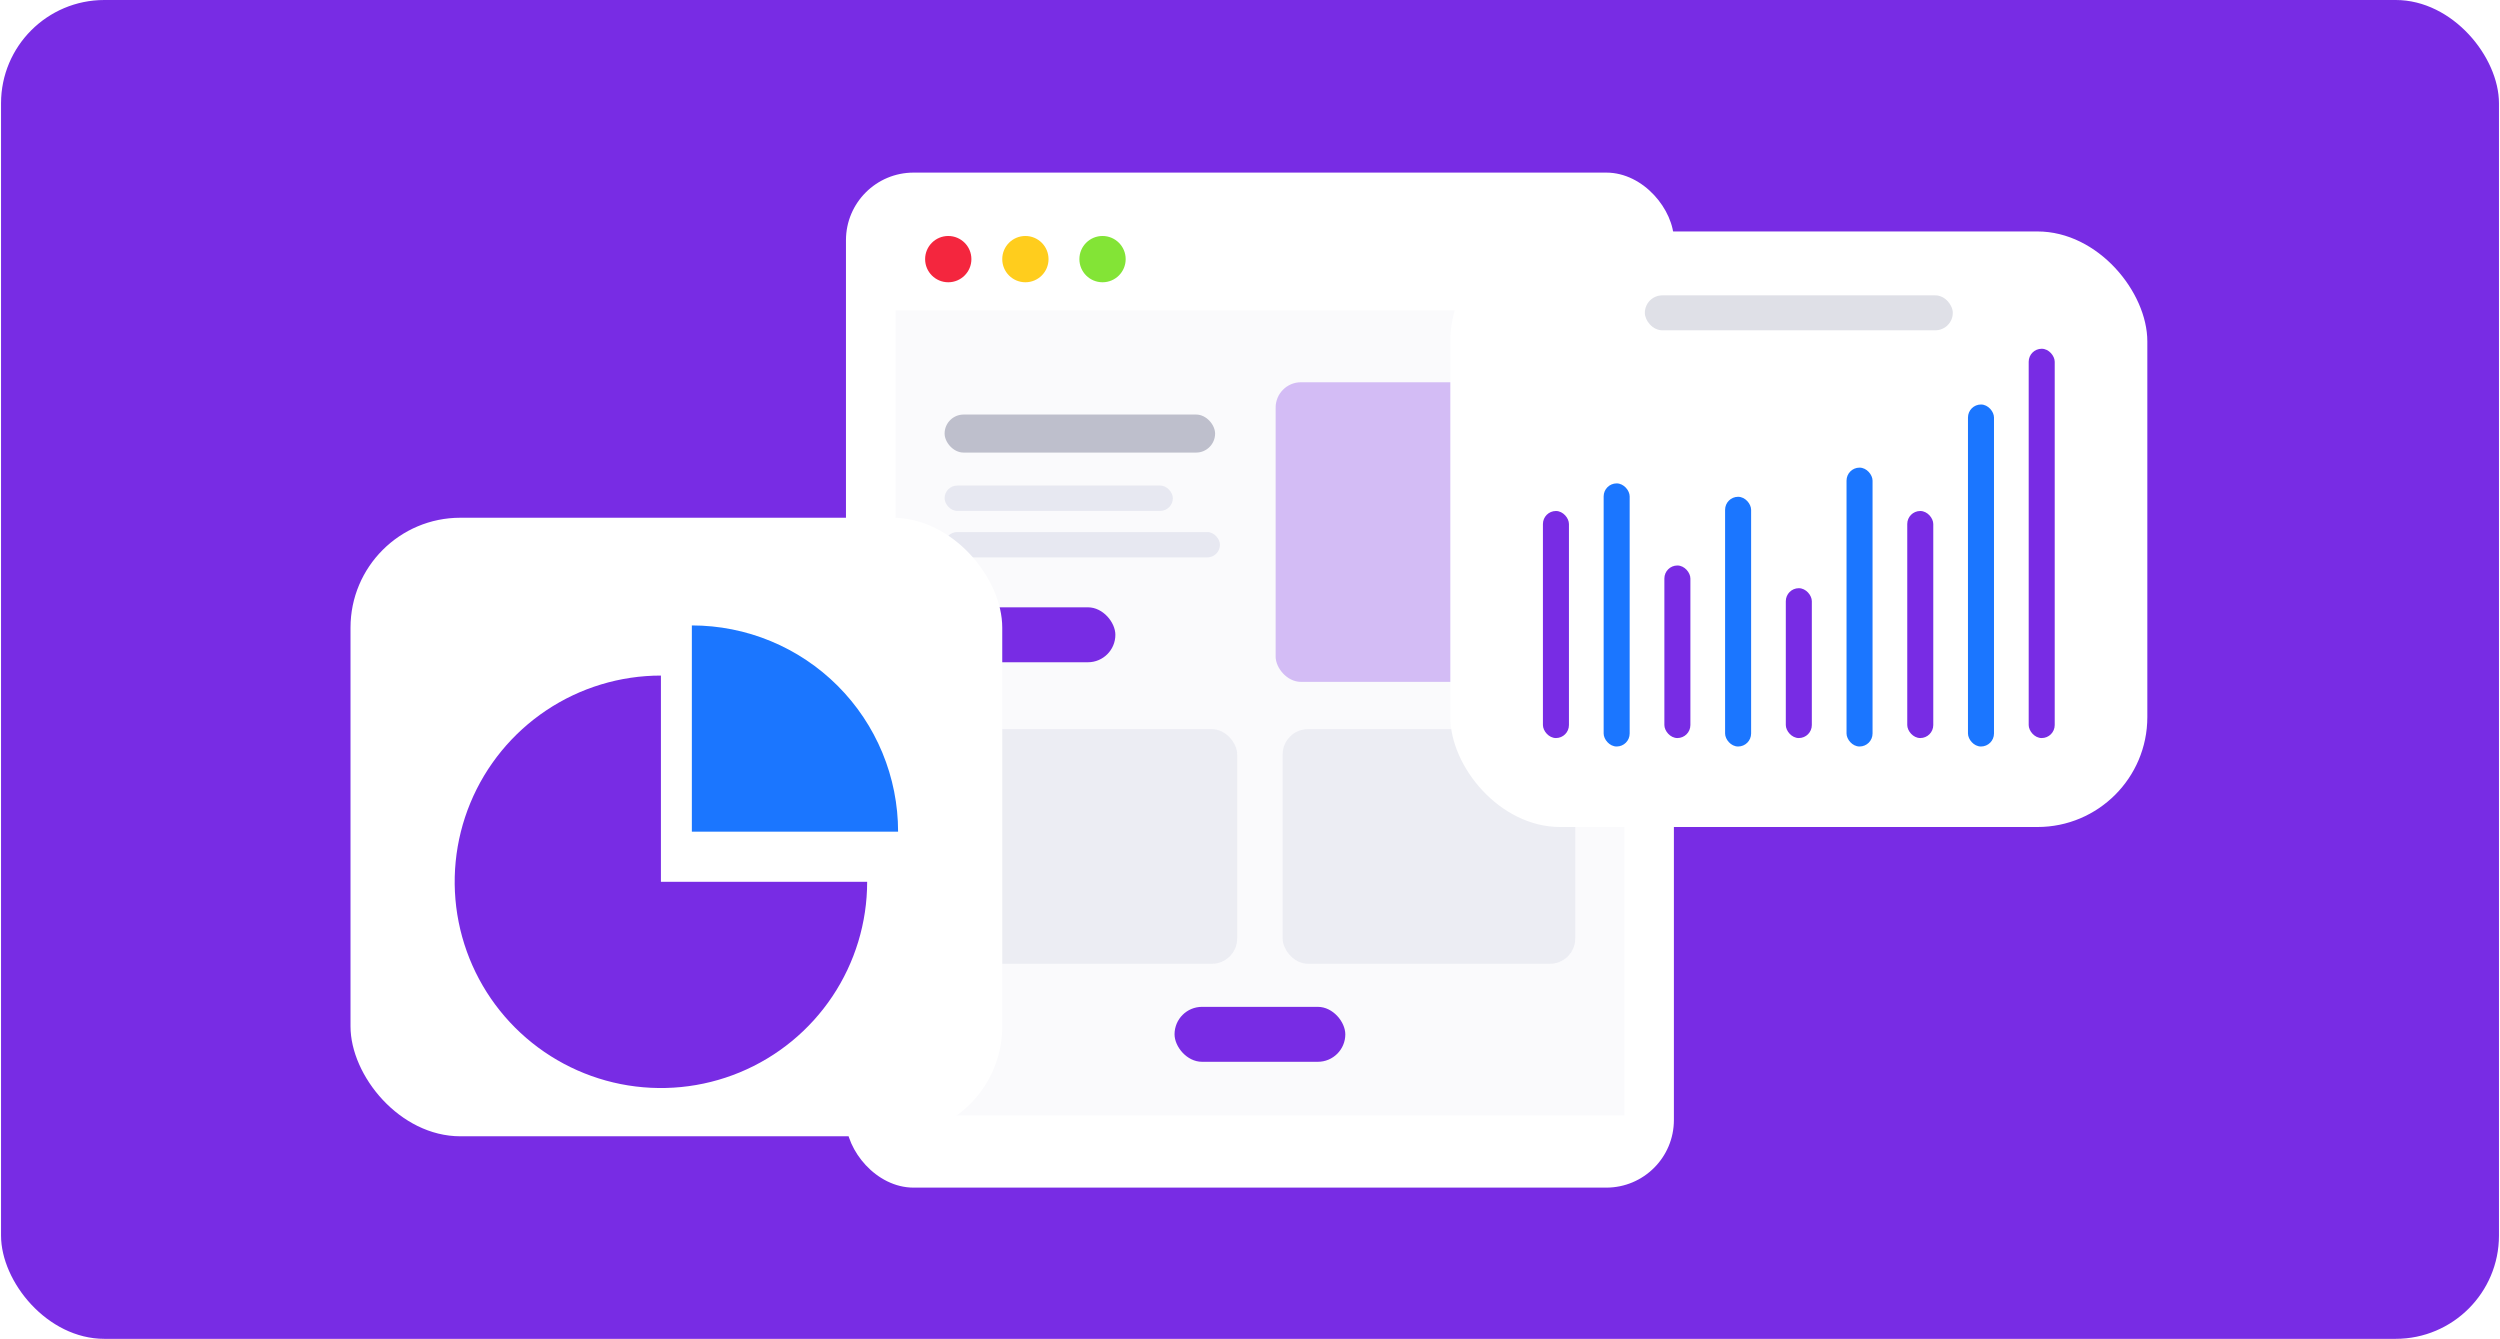 <svg width="1210" height="648" viewBox="0 0 1210 648" fill="none" xmlns="http://www.w3.org/2000/svg">
<g clip-path="url(#clip0_104_987)">
<rect width="1209" height="652.574" transform="translate(0.5 0)" fill="#782CE4"/>
<g filter="url(#filter0_d_104_987)">
<rect x="409.445" y="79.341" width="400.722" height="491.273" rx="32.731" fill="white"/>
</g>
<path d="M433.435 150.223H786.181V539.839H433.435V150.223Z" fill="#FAFAFC"/>
<g filter="url(#filter1_d_104_987)">
<rect x="568.479" y="481.18" width="82.653" height="26.594" rx="13.297" fill="#782CE4"/>
</g>
<g filter="url(#filter2_d_104_987)">
<circle cx="458.955" cy="117.235" r="11.201" fill="#F4263E"/>
</g>
<g filter="url(#filter3_d_104_987)">
<circle cx="496.29" cy="117.235" r="11.201" fill="#FFCD1D"/>
</g>
<g filter="url(#filter4_d_104_987)">
<circle cx="533.624" cy="117.235" r="11.201" fill="#83E436"/>
</g>
<rect opacity="0.76" x="457.186" y="352.898" width="141.622" height="113.573" rx="12.274" fill="#E7E8F1"/>
<rect opacity="0.76" x="620.807" y="352.898" width="141.622" height="113.573" rx="12.274" fill="#E7E8F1"/>
<rect opacity="0.3" x="617.404" y="185.007" width="145.023" height="145.023" rx="12.274" fill="#782CE4"/>
<rect x="457.186" y="200.64" width="130.924" height="18.411" rx="9.206" fill="#BEBFCC"/>
<rect x="457.186" y="235.01" width="110.473" height="12.274" rx="6.137" fill="#E7E8F1"/>
<rect x="457.186" y="257.512" width="133.267" height="12.274" rx="6.137" fill="#E7E8F1"/>
<g filter="url(#filter5_d_104_987)">
<rect x="457.186" y="287.802" width="82.653" height="26.594" rx="13.297" fill="#782CE4"/>
</g>
<g filter="url(#filter6_d_104_987)">
<rect x="169.648" y="246.387" width="315.442" height="299.38" rx="53.188" fill="white"/>
</g>
<g filter="url(#filter7_d_104_987)">
<path d="M419.704 403.563C419.704 423.306 413.849 442.604 402.881 459.019C391.913 475.434 376.324 488.228 358.084 495.783C339.845 503.338 319.775 505.315 300.412 501.464C281.049 497.612 263.263 488.105 249.303 474.146C235.344 460.186 225.837 442.4 221.985 423.037C218.134 403.674 220.111 383.604 227.666 365.365C235.221 347.125 248.015 331.536 264.43 320.568C280.845 309.6 300.143 303.745 319.885 303.745V403.563H419.704Z" fill="#782CE4"/>
</g>
<g filter="url(#filter8_d_104_987)">
<path d="M334.856 288.772C347.964 288.772 360.944 291.354 373.055 296.371C385.165 301.387 396.169 308.74 405.438 318.008C414.707 327.277 422.06 338.281 427.076 350.392C432.092 362.502 434.674 375.482 434.674 388.591L334.856 388.591V288.772Z" fill="#1B76FF"/>
</g>
<g filter="url(#filter9_d_104_987)">
<rect x="701.954" y="107.828" width="337.354" height="288.249" rx="53.188" fill="white"/>
</g>
<rect opacity="0.2" x="796.107" y="142.954" width="149.043" height="16.91" rx="8.455" fill="#62668A"/>
<g filter="url(#filter10_d_104_987)">
<rect x="746.777" y="243.231" width="12.595" height="109.896" rx="6.298" fill="#782CE4"/>
</g>
<g filter="url(#filter11_d_104_987)">
<rect x="923.109" y="243.231" width="12.595" height="109.896" rx="6.298" fill="#782CE4"/>
</g>
<g filter="url(#filter12_d_104_987)">
<rect x="776.166" y="225.779" width="12.595" height="127.348" rx="6.298" fill="#1B76FF"/>
</g>
<g filter="url(#filter13_d_104_987)">
<rect x="952.498" y="187.595" width="12.595" height="165.532" rx="6.298" fill="#1B76FF"/>
</g>
<g filter="url(#filter14_d_104_987)">
<rect x="805.555" y="269.606" width="12.595" height="83.521" rx="6.298" fill="#782CE4"/>
</g>
<g filter="url(#filter15_d_104_987)">
<rect x="834.943" y="232.264" width="12.595" height="120.864" rx="6.298" fill="#1B76FF"/>
</g>
<g filter="url(#filter16_d_104_987)">
<rect x="864.332" y="280.596" width="12.595" height="72.531" rx="6.298" fill="#782CE4"/>
</g>
<g filter="url(#filter17_d_104_987)">
<rect x="893.721" y="218.15" width="12.595" height="134.977" rx="6.298" fill="#1B76FF"/>
</g>
<g filter="url(#filter18_d_104_987)">
<rect x="981.887" y="164.706" width="12.595" height="188.422" rx="6.298" fill="#782CE4"/>
</g>
</g>
<defs>
<filter id="filter0_d_104_987" x="338.073" y="12.166" width="543.467" height="634.018" filterUnits="userSpaceOnUse" color-interpolation-filters="sRGB">
<feFlood flood-opacity="0" result="BackgroundImageFix"/>
<feColorMatrix in="SourceAlpha" type="matrix" values="0 0 0 0 0 0 0 0 0 0 0 0 0 0 0 0 0 0 127 0" result="hardAlpha"/>
<feOffset dy="4.198"/>
<feGaussianBlur stdDeviation="35.686"/>
<feColorMatrix type="matrix" values="0 0 0 0 0.121 0 0 0 0 0.144 0 0 0 0 0.35 0 0 0 0.49 0"/>
<feBlend mode="normal" in2="BackgroundImageFix" result="effect1_dropShadow_104_987"/>
<feBlend mode="normal" in="SourceGraphic" in2="effect1_dropShadow_104_987" result="shape"/>
</filter>
<filter id="filter1_d_104_987" x="558.251" y="477.089" width="103.11" height="47.051" filterUnits="userSpaceOnUse" color-interpolation-filters="sRGB">
<feFlood flood-opacity="0" result="BackgroundImageFix"/>
<feColorMatrix in="SourceAlpha" type="matrix" values="0 0 0 0 0 0 0 0 0 0 0 0 0 0 0 0 0 0 127 0" result="hardAlpha"/>
<feOffset dy="6.137"/>
<feGaussianBlur stdDeviation="5.114"/>
<feColorMatrix type="matrix" values="0 0 0 0 0.471 0 0 0 0 0.173 0 0 0 0 0.894 0 0 0 0.18 0"/>
<feBlend mode="normal" in2="BackgroundImageFix" result="effect1_dropShadow_104_987"/>
<feBlend mode="normal" in="SourceGraphic" in2="effect1_dropShadow_104_987" result="shape"/>
</filter>
<filter id="filter2_d_104_987" x="439.571" y="106.034" width="38.767" height="38.767" filterUnits="userSpaceOnUse" color-interpolation-filters="sRGB">
<feFlood flood-opacity="0" result="BackgroundImageFix"/>
<feColorMatrix in="SourceAlpha" type="matrix" values="0 0 0 0 0 0 0 0 0 0 0 0 0 0 0 0 0 0 127 0" result="hardAlpha"/>
<feOffset dy="8.183"/>
<feGaussianBlur stdDeviation="4.091"/>
<feColorMatrix type="matrix" values="0 0 0 0 0.957 0 0 0 0 0.149 0 0 0 0 0.243 0 0 0 0.12 0"/>
<feBlend mode="normal" in2="BackgroundImageFix" result="effect1_dropShadow_104_987"/>
<feBlend mode="normal" in="SourceGraphic" in2="effect1_dropShadow_104_987" result="shape"/>
</filter>
<filter id="filter3_d_104_987" x="476.907" y="106.034" width="38.767" height="38.767" filterUnits="userSpaceOnUse" color-interpolation-filters="sRGB">
<feFlood flood-opacity="0" result="BackgroundImageFix"/>
<feColorMatrix in="SourceAlpha" type="matrix" values="0 0 0 0 0 0 0 0 0 0 0 0 0 0 0 0 0 0 127 0" result="hardAlpha"/>
<feOffset dy="8.183"/>
<feGaussianBlur stdDeviation="4.091"/>
<feColorMatrix type="matrix" values="0 0 0 0 1 0 0 0 0 0.805 0 0 0 0 0.113 0 0 0 0.25 0"/>
<feBlend mode="normal" in2="BackgroundImageFix" result="effect1_dropShadow_104_987"/>
<feBlend mode="normal" in="SourceGraphic" in2="effect1_dropShadow_104_987" result="shape"/>
</filter>
<filter id="filter4_d_104_987" x="514.241" y="106.034" width="38.767" height="38.767" filterUnits="userSpaceOnUse" color-interpolation-filters="sRGB">
<feFlood flood-opacity="0" result="BackgroundImageFix"/>
<feColorMatrix in="SourceAlpha" type="matrix" values="0 0 0 0 0 0 0 0 0 0 0 0 0 0 0 0 0 0 127 0" result="hardAlpha"/>
<feOffset dy="8.183"/>
<feGaussianBlur stdDeviation="4.091"/>
<feColorMatrix type="matrix" values="0 0 0 0 0.514 0 0 0 0 0.894 0 0 0 0 0.212 0 0 0 0.25 0"/>
<feBlend mode="normal" in2="BackgroundImageFix" result="effect1_dropShadow_104_987"/>
<feBlend mode="normal" in="SourceGraphic" in2="effect1_dropShadow_104_987" result="shape"/>
</filter>
<filter id="filter5_d_104_987" x="446.957" y="283.71" width="103.11" height="47.051" filterUnits="userSpaceOnUse" color-interpolation-filters="sRGB">
<feFlood flood-opacity="0" result="BackgroundImageFix"/>
<feColorMatrix in="SourceAlpha" type="matrix" values="0 0 0 0 0 0 0 0 0 0 0 0 0 0 0 0 0 0 127 0" result="hardAlpha"/>
<feOffset dy="6.137"/>
<feGaussianBlur stdDeviation="5.114"/>
<feColorMatrix type="matrix" values="0 0 0 0 0.471 0 0 0 0 0.173 0 0 0 0 0.894 0 0 0 0.18 0"/>
<feBlend mode="normal" in2="BackgroundImageFix" result="effect1_dropShadow_104_987"/>
<feBlend mode="normal" in="SourceGraphic" in2="effect1_dropShadow_104_987" result="shape"/>
</filter>
<filter id="filter6_d_104_987" x="98.276" y="179.213" width="458.188" height="442.125" filterUnits="userSpaceOnUse" color-interpolation-filters="sRGB">
<feFlood flood-opacity="0" result="BackgroundImageFix"/>
<feColorMatrix in="SourceAlpha" type="matrix" values="0 0 0 0 0 0 0 0 0 0 0 0 0 0 0 0 0 0 127 0" result="hardAlpha"/>
<feOffset dy="4.198"/>
<feGaussianBlur stdDeviation="35.686"/>
<feColorMatrix type="matrix" values="0 0 0 0 0.121 0 0 0 0 0.144 0 0 0 0 0.35 0 0 0 0.29 0"/>
<feBlend mode="normal" in2="BackgroundImageFix" result="effect1_dropShadow_104_987"/>
<feBlend mode="normal" in="SourceGraphic" in2="effect1_dropShadow_104_987" result="shape"/>
</filter>
<filter id="filter7_d_104_987" x="192.195" y="299.1" width="255.381" height="255.382" filterUnits="userSpaceOnUse" color-interpolation-filters="sRGB">
<feFlood flood-opacity="0" result="BackgroundImageFix"/>
<feColorMatrix in="SourceAlpha" type="matrix" values="0 0 0 0 0 0 0 0 0 0 0 0 0 0 0 0 0 0 127 0" result="hardAlpha"/>
<feOffset dy="23.227"/>
<feGaussianBlur stdDeviation="13.936"/>
<feColorMatrix type="matrix" values="0 0 0 0 0.471 0 0 0 0 0.173 0 0 0 0 0.894 0 0 0 0.23 0"/>
<feBlend mode="normal" in2="BackgroundImageFix" result="effect1_dropShadow_104_987"/>
<feBlend mode="normal" in="SourceGraphic" in2="effect1_dropShadow_104_987" result="shape"/>
</filter>
<filter id="filter8_d_104_987" x="311.629" y="279.481" width="146.272" height="146.273" filterUnits="userSpaceOnUse" color-interpolation-filters="sRGB">
<feFlood flood-opacity="0" result="BackgroundImageFix"/>
<feColorMatrix in="SourceAlpha" type="matrix" values="0 0 0 0 0 0 0 0 0 0 0 0 0 0 0 0 0 0 127 0" result="hardAlpha"/>
<feOffset dy="13.936"/>
<feGaussianBlur stdDeviation="11.614"/>
<feColorMatrix type="matrix" values="0 0 0 0 0.104 0 0 0 0 0.463 0 0 0 0 1 0 0 0 0.21 0"/>
<feBlend mode="normal" in2="BackgroundImageFix" result="effect1_dropShadow_104_987"/>
<feBlend mode="normal" in="SourceGraphic" in2="effect1_dropShadow_104_987" result="shape"/>
</filter>
<filter id="filter9_d_104_987" x="630.582" y="40.654" width="480.1" height="430.994" filterUnits="userSpaceOnUse" color-interpolation-filters="sRGB">
<feFlood flood-opacity="0" result="BackgroundImageFix"/>
<feColorMatrix in="SourceAlpha" type="matrix" values="0 0 0 0 0 0 0 0 0 0 0 0 0 0 0 0 0 0 127 0" result="hardAlpha"/>
<feOffset dy="4.198"/>
<feGaussianBlur stdDeviation="35.686"/>
<feColorMatrix type="matrix" values="0 0 0 0 0.121 0 0 0 0 0.144 0 0 0 0 0.35 0 0 0 0.29 0"/>
<feBlend mode="normal" in2="BackgroundImageFix" result="effect1_dropShadow_104_987"/>
<feBlend mode="normal" in="SourceGraphic" in2="effect1_dropShadow_104_987" result="shape"/>
</filter>
<filter id="filter10_d_104_987" x="734.503" y="235.048" width="37.143" height="134.444" filterUnits="userSpaceOnUse" color-interpolation-filters="sRGB">
<feFlood flood-opacity="0" result="BackgroundImageFix"/>
<feColorMatrix in="SourceAlpha" type="matrix" values="0 0 0 0 0 0 0 0 0 0 0 0 0 0 0 0 0 0 127 0" result="hardAlpha"/>
<feOffset dy="4.091"/>
<feGaussianBlur stdDeviation="6.137"/>
<feColorMatrix type="matrix" values="0 0 0 0 0.471 0 0 0 0 0.173 0 0 0 0 0.894 0 0 0 0.15 0"/>
<feBlend mode="normal" in2="BackgroundImageFix" result="effect1_dropShadow_104_987"/>
<feBlend mode="normal" in="SourceGraphic" in2="effect1_dropShadow_104_987" result="shape"/>
</filter>
<filter id="filter11_d_104_987" x="910.835" y="235.048" width="37.144" height="134.444" filterUnits="userSpaceOnUse" color-interpolation-filters="sRGB">
<feFlood flood-opacity="0" result="BackgroundImageFix"/>
<feColorMatrix in="SourceAlpha" type="matrix" values="0 0 0 0 0 0 0 0 0 0 0 0 0 0 0 0 0 0 127 0" result="hardAlpha"/>
<feOffset dy="4.091"/>
<feGaussianBlur stdDeviation="6.137"/>
<feColorMatrix type="matrix" values="0 0 0 0 0.471 0 0 0 0 0.173 0 0 0 0 0.894 0 0 0 0.15 0"/>
<feBlend mode="normal" in2="BackgroundImageFix" result="effect1_dropShadow_104_987"/>
<feBlend mode="normal" in="SourceGraphic" in2="effect1_dropShadow_104_987" result="shape"/>
</filter>
<filter id="filter12_d_104_987" x="767.983" y="225.779" width="28.96" height="143.713" filterUnits="userSpaceOnUse" color-interpolation-filters="sRGB">
<feFlood flood-opacity="0" result="BackgroundImageFix"/>
<feColorMatrix in="SourceAlpha" type="matrix" values="0 0 0 0 0 0 0 0 0 0 0 0 0 0 0 0 0 0 127 0" result="hardAlpha"/>
<feOffset dy="8.183"/>
<feGaussianBlur stdDeviation="4.091"/>
<feColorMatrix type="matrix" values="0 0 0 0 0.104 0 0 0 0 0.463 0 0 0 0 1 0 0 0 0.19 0"/>
<feBlend mode="normal" in2="BackgroundImageFix" result="effect1_dropShadow_104_987"/>
<feBlend mode="normal" in="SourceGraphic" in2="effect1_dropShadow_104_987" result="shape"/>
</filter>
<filter id="filter13_d_104_987" x="944.315" y="187.595" width="28.961" height="181.897" filterUnits="userSpaceOnUse" color-interpolation-filters="sRGB">
<feFlood flood-opacity="0" result="BackgroundImageFix"/>
<feColorMatrix in="SourceAlpha" type="matrix" values="0 0 0 0 0 0 0 0 0 0 0 0 0 0 0 0 0 0 127 0" result="hardAlpha"/>
<feOffset dy="8.183"/>
<feGaussianBlur stdDeviation="4.091"/>
<feColorMatrix type="matrix" values="0 0 0 0 0.104 0 0 0 0 0.463 0 0 0 0 1 0 0 0 0.19 0"/>
<feBlend mode="normal" in2="BackgroundImageFix" result="effect1_dropShadow_104_987"/>
<feBlend mode="normal" in="SourceGraphic" in2="effect1_dropShadow_104_987" result="shape"/>
</filter>
<filter id="filter14_d_104_987" x="793.281" y="261.424" width="37.143" height="108.069" filterUnits="userSpaceOnUse" color-interpolation-filters="sRGB">
<feFlood flood-opacity="0" result="BackgroundImageFix"/>
<feColorMatrix in="SourceAlpha" type="matrix" values="0 0 0 0 0 0 0 0 0 0 0 0 0 0 0 0 0 0 127 0" result="hardAlpha"/>
<feOffset dy="4.091"/>
<feGaussianBlur stdDeviation="6.137"/>
<feColorMatrix type="matrix" values="0 0 0 0 0.471 0 0 0 0 0.173 0 0 0 0 0.894 0 0 0 0.15 0"/>
<feBlend mode="normal" in2="BackgroundImageFix" result="effect1_dropShadow_104_987"/>
<feBlend mode="normal" in="SourceGraphic" in2="effect1_dropShadow_104_987" result="shape"/>
</filter>
<filter id="filter15_d_104_987" x="826.761" y="232.264" width="28.961" height="137.229" filterUnits="userSpaceOnUse" color-interpolation-filters="sRGB">
<feFlood flood-opacity="0" result="BackgroundImageFix"/>
<feColorMatrix in="SourceAlpha" type="matrix" values="0 0 0 0 0 0 0 0 0 0 0 0 0 0 0 0 0 0 127 0" result="hardAlpha"/>
<feOffset dy="8.183"/>
<feGaussianBlur stdDeviation="4.091"/>
<feColorMatrix type="matrix" values="0 0 0 0 0.104 0 0 0 0 0.463 0 0 0 0 1 0 0 0 0.19 0"/>
<feBlend mode="normal" in2="BackgroundImageFix" result="effect1_dropShadow_104_987"/>
<feBlend mode="normal" in="SourceGraphic" in2="effect1_dropShadow_104_987" result="shape"/>
</filter>
<filter id="filter16_d_104_987" x="852.058" y="272.413" width="37.144" height="97.079" filterUnits="userSpaceOnUse" color-interpolation-filters="sRGB">
<feFlood flood-opacity="0" result="BackgroundImageFix"/>
<feColorMatrix in="SourceAlpha" type="matrix" values="0 0 0 0 0 0 0 0 0 0 0 0 0 0 0 0 0 0 127 0" result="hardAlpha"/>
<feOffset dy="4.091"/>
<feGaussianBlur stdDeviation="6.137"/>
<feColorMatrix type="matrix" values="0 0 0 0 0.471 0 0 0 0 0.173 0 0 0 0 0.894 0 0 0 0.15 0"/>
<feBlend mode="normal" in2="BackgroundImageFix" result="effect1_dropShadow_104_987"/>
<feBlend mode="normal" in="SourceGraphic" in2="effect1_dropShadow_104_987" result="shape"/>
</filter>
<filter id="filter17_d_104_987" x="885.538" y="218.15" width="28.961" height="151.343" filterUnits="userSpaceOnUse" color-interpolation-filters="sRGB">
<feFlood flood-opacity="0" result="BackgroundImageFix"/>
<feColorMatrix in="SourceAlpha" type="matrix" values="0 0 0 0 0 0 0 0 0 0 0 0 0 0 0 0 0 0 127 0" result="hardAlpha"/>
<feOffset dy="8.183"/>
<feGaussianBlur stdDeviation="4.091"/>
<feColorMatrix type="matrix" values="0 0 0 0 0.104 0 0 0 0 0.463 0 0 0 0 1 0 0 0 0.19 0"/>
<feBlend mode="normal" in2="BackgroundImageFix" result="effect1_dropShadow_104_987"/>
<feBlend mode="normal" in="SourceGraphic" in2="effect1_dropShadow_104_987" result="shape"/>
</filter>
<filter id="filter18_d_104_987" x="969.613" y="156.523" width="37.144" height="212.97" filterUnits="userSpaceOnUse" color-interpolation-filters="sRGB">
<feFlood flood-opacity="0" result="BackgroundImageFix"/>
<feColorMatrix in="SourceAlpha" type="matrix" values="0 0 0 0 0 0 0 0 0 0 0 0 0 0 0 0 0 0 127 0" result="hardAlpha"/>
<feOffset dy="4.091"/>
<feGaussianBlur stdDeviation="6.137"/>
<feColorMatrix type="matrix" values="0 0 0 0 0.471 0 0 0 0 0.173 0 0 0 0 0.894 0 0 0 0.15 0"/>
<feBlend mode="normal" in2="BackgroundImageFix" result="effect1_dropShadow_104_987"/>
<feBlend mode="normal" in="SourceGraphic" in2="effect1_dropShadow_104_987" result="shape"/>
</filter>
<clipPath id="clip0_104_987">
<rect x="0.5" y="0" width="1209" height="648" rx="50" fill="white"/>
</clipPath>
</defs>
</svg>
